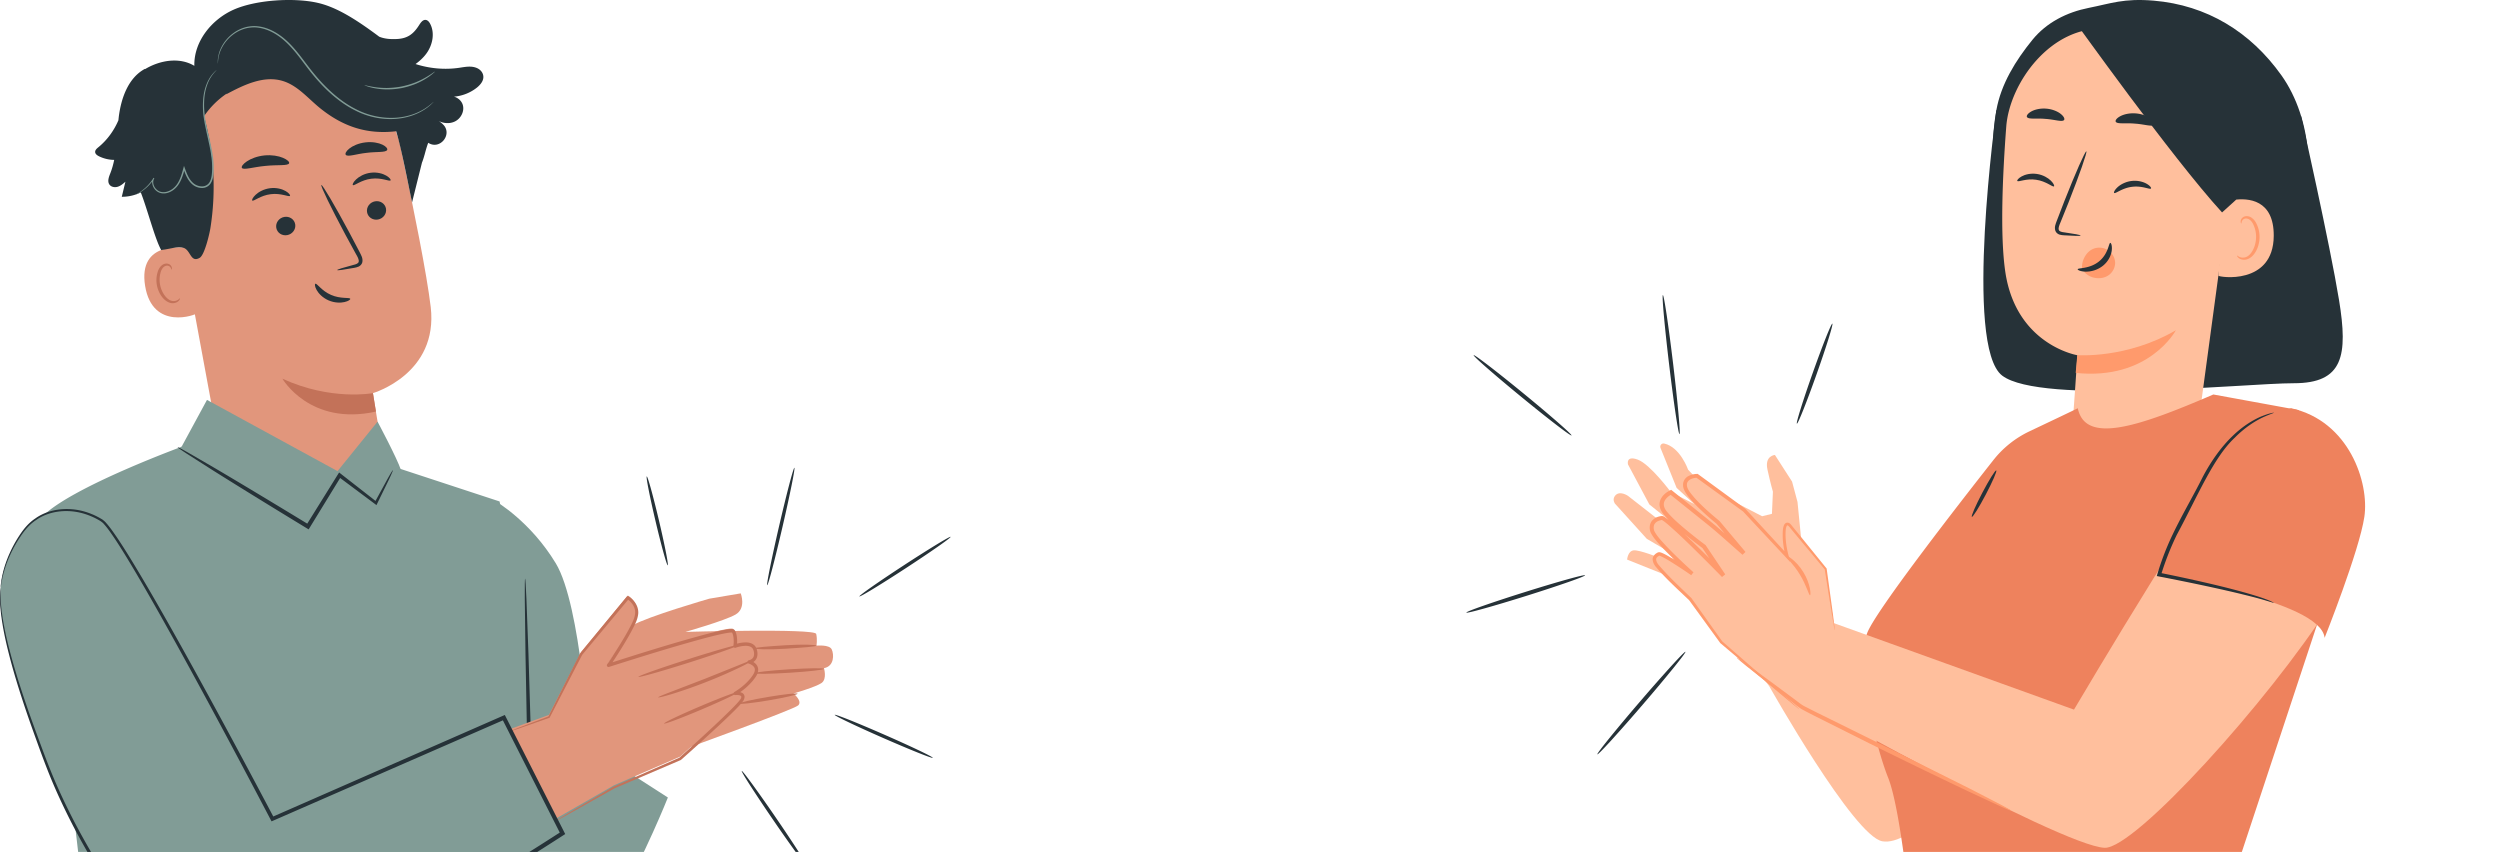 <svg width="358" height="122" viewBox="0 0 358 122" fill="none" xmlns="http://www.w3.org/2000/svg"><g clip-path="url(#a)"><path d="m32.21 68.302-7.352-39.788c-2.15-9.839 1.787-19.289 11.69-21.165l.925-.12c9.313-1.208 17.994 4.928 19.947 14.105 1.818 8.537 3.715 17.993 4.259 22.63 1.126 9.597-8.273 12.331-8.273 12.331-.02.004.938 5.799 1.424 8.593l3.36 6.144-8.165-.56z" fill="#E1967C" data-index="0" style="opacity: 1;"></path><path d="M53.406 56.296s-6 1.138-12.968-2.069c0 0 3.94 6.814 13.4 4.71z" fill="#C37259" data-index="1"></path><path d="M55.275 29.883c.12.72-.392 1.414-1.142 1.551-.748.138-1.452-.331-1.571-1.05-.12-.72.39-1.415 1.139-1.554.75-.136 1.453.334 1.574 1.053m.655-4.053c-.147.2-1.283-.432-2.758-.237-1.474.173-2.457 1.071-2.64.912-.09-.07.04-.415.468-.818.42-.401 1.166-.836 2.086-.951.919-.113 1.734.123 2.223.411.499.29.694.592.621.683m-13.656 6.287c.119.72-.392 1.413-1.142 1.552-.748.138-1.452-.33-1.571-1.05-.12-.72.392-1.415 1.14-1.553.75-.139 1.453.332 1.572 1.051m-.746-4.072c-.147.2-1.286-.431-2.758-.237-1.475.174-2.458 1.072-2.642.912-.089-.07.04-.414.47-.818.419-.401 1.167-.836 2.085-.951s1.734.123 2.224.411c.497.29.693.593.62.683m3.634 12.589c.229-.098.89 1.022 2.257 1.601 1.359.598 2.662.321 2.74.552.04.106-.246.337-.82.467-.565.134-1.43.13-2.28-.237s-1.433-.985-1.709-1.48c-.282-.501-.297-.863-.188-.903m3.123-1.959c-.017-.083.878-.36 2.338-.742.372-.088.719-.208.749-.474.053-.283-.156-.668-.396-1.082l-1.485-2.72c-2.075-3.876-3.63-7.083-3.472-7.165s1.967 2.993 4.041 6.87l1.441 2.741c.198.409.505.862.388 1.451-.065.295-.315.534-.547.63-.233.105-.443.136-.628.172-1.486.275-2.413.402-2.429.319m-6.878-15.298c-.151.402-1.633.192-3.379.38-1.75.154-3.163.646-3.39.281-.1-.174.15-.55.724-.934.567-.384 1.472-.743 2.52-.847 1.047-.102 2.003.076 2.636.342.636.267.955.587.89.778m14.03-1.885c-.257.378-1.506.205-2.948.398-1.448.15-2.627.61-2.958.3-.147-.152-.005-.514.483-.907.479-.39 1.32-.775 2.314-.893s1.894.061 2.446.33c.556.27.773.59.662.772" fill="#263238" data-index="2"></path><path d="M26.563 35.51c-.172-.05-6.843-1.094-5.783 5.43s7.397 4.115 7.379 3.926c-.02-.19-1.596-9.357-1.596-9.357" fill="#E1967C" data-index="3"></path><path d="M25.763 42.717c-.032-.016-.1.098-.279.217a1.15 1.15 0 0 1-.848.156c-.73-.14-1.489-1.141-1.712-2.312a3.8 3.8 0 0 1 .054-1.678c.123-.51.377-.893.714-1.011a.59.59 0 0 1 .722.203c.117.168.098.305.133.311.021.014.123-.132.026-.393a.74.74 0 0 0-.324-.367.87.87 0 0 0-.656-.064c-.498.117-.876.653-1.024 1.204a3.9 3.9 0 0 0-.098 1.882c.255 1.308 1.128 2.428 2.117 2.549.479.045.84-.155 1.012-.342.177-.196.187-.347.163-.355" fill="#C37259" data-index="4"></path><path d="M69.103 10.504c-.166-.367-.496-.639-.872-.787-.819-.321-1.672-.125-2.507-.004-2.078.299-4.22.098-6.218-.542.592-.43 1.13-.922 1.56-1.514.887-1.22 1.235-2.93.526-4.262-.133-.25-.332-.502-.613-.541-.445-.063-.75.413-.992.79-.798 1.243-1.623 1.853-3.097 1.94-.916.053-1.821-.009-2.6-.337-.034-.024-.064-.053-.098-.077a69 69 0 0 0-1.16-.848l-.002-.002.002.002C50.185 2.28 47.8.932 45.483.405c-3.395-.771-8.811-.437-11.997.967-3.186 1.405-5.74 4.579-5.656 8.056-2.117-1.276-4.914-.814-7.04.461l-.061-.016c-2.385 1.306-3.393 4.207-3.726 6.903q-.025.222-.046.444c-.637 1.491-1.614 2.838-2.871 3.866-.223.182-.475.401-.46.687.015.283.288.476.543.603a5.1 5.1 0 0 0 2.183.522c-.133.65-.309 1.288-.554 1.91-.208.529-.454 1.16-.125 1.624.256.358.776.439 1.195.307.42-.131.762-.43 1.091-.72l-.521 2.16a6.1 6.1 0 0 0 2.722-.624c.924 2.323 2.044 6.723 2.928 8.256 1.74-.248 2.13-.504 3.05-.354 1.191.194 1.08 2.263 2.462 1.46.703-.41 1.398-3.432 1.527-4.235a37.7 37.7 0 0 0-.916-16.032 12.1 12.1 0 0 1 3.274-3.262l-.098.12c2.523-1.354 5.397-2.751 8.132-1.904 2.122.657 3.605 2.509 5.334 3.9 3.28 2.635 6.697 3.775 10.879 3.29.837 2.82 1.703 7.514 2.275 10.18l1.434-5.75.005.022a11 11 0 0 0 .334-1.03l.036-.105-.002-.011c.152-.55.294-1.098.51-1.651l.03.018c1.664 1.052 3.498-1.257 2.096-2.64a3.8 3.8 0 0 0-.944-.686c.767.519 1.81.659 2.64.25.83-.407 1.366-1.4 1.144-2.297-.151-.614-.684-1.098-1.286-1.252a6.1 6.1 0 0 0 3.289-1.297c.615-.495 1.175-1.232.81-2.041" fill="#263238" data-index="5" style="opacity: 1;"></path><path d="M31.014 10.038c.023.022-.36.317-.819 1.03-.453.71-.9 1.889-.958 3.406-.034.754.003 1.587.145 2.466.138.88.36 1.81.587 2.792.223.982.462 2.02.574 3.12.056.55.079 1.114.05 1.688-.034.563-.08 1.177-.417 1.71a1.46 1.46 0 0 1-1.277.67 2.17 2.17 0 0 1-1.324-.492c-.73-.618-1.03-1.503-1.311-2.28l.204-.008c-.211.773-.435 1.539-.842 2.187-.399.65-1.017 1.137-1.697 1.31a1.85 1.85 0 0 1-1.013-.015 1.6 1.6 0 0 1-.776-.552 1.66 1.66 0 0 1-.339-.815 1.2 1.2 0 0 1 .187-.792l.116.074a6.3 6.3 0 0 1-1.806 1.868 6 6 0 0 1-.597.349 1.2 1.2 0 0 1-.218.093c-.004-.006.066-.048.2-.126.134-.08.332-.2.573-.376a6.4 6.4 0 0 0 1.731-1.88l.116.074c-.267.391-.19.993.164 1.429.178.215.414.404.699.486.284.087.608.085.917.003.624-.164 1.2-.62 1.571-1.239.383-.618.598-1.363.806-2.137l.088-.328.117.32c.28.776.585 1.623 1.249 2.18a1.96 1.96 0 0 0 1.184.439c.432.014.852-.195 1.086-.567.294-.462.351-1.046.382-1.6a11 11 0 0 0-.045-1.652c-.106-1.083-.34-2.115-.557-3.097-.221-.982-.437-1.918-.568-2.81a12 12 0 0 1-.119-2.504c.079-1.54.56-2.74 1.044-3.445.49-.708.893-.979.893-.979m31.066 4.557a.4.4 0 0 1-.066.077l-.21.213a3 3 0 0 1-.363.324c-.15.122-.32.266-.532.399-.82.564-2.178 1.21-3.975 1.391-1.778.184-3.995-.102-6.111-1.205-2.13-1.066-4.13-2.819-5.874-4.914-.88-1.044-1.637-2.14-2.438-3.134-.797-.996-1.645-1.9-2.603-2.566-.95-.672-1.997-1.113-3.023-1.229-.512-.067-1.01-.02-1.48.066a5.2 5.2 0 0 0-1.288.468 5.6 5.6 0 0 0-2.656 3.09c-.293.946-.227 1.514-.263 1.51q-.007 0-.008-.101l-.003-.3c.006-.263.057-.651.19-1.136a5.5 5.5 0 0 1 .838-1.621 5.7 5.7 0 0 1 1.826-1.583c.4-.212.845-.39 1.328-.498.484-.095 1.007-.147 1.537-.08 1.063.11 2.147.56 3.12 1.243.986.677 1.852 1.596 2.657 2.597.81 1.002 1.566 2.094 2.44 3.129 1.729 2.08 3.702 3.814 5.793 4.873 2.08 1.096 4.245 1.39 6.002 1.232 1.77-.158 3.115-.771 3.94-1.306.832-.542 1.2-.965 1.222-.94" fill="#819C96" data-index="6"></path><path d="M62.277 10.258c.01.011-.099.115-.305.293a7.4 7.4 0 0 1-.933.678 10 10 0 0 1-1.523.785c-.599.24-1.279.456-2.012.602a11.5 11.5 0 0 1-2.092.19 10 10 0 0 1-1.705-.16 7.4 7.4 0 0 1-1.119-.282c-.258-.088-.396-.144-.392-.159.013-.04.584.146 1.536.282a11.5 11.5 0 0 0 1.68.111c.634-.011 1.33-.07 2.05-.204a12.5 12.5 0 0 0 1.977-.573 11.4 11.4 0 0 0 1.518-.73c.832-.48 1.293-.867 1.32-.833m17.696 149.838c-1.086-3.041-.977-3.272-.977-3.272l-1.977-34.429-.36-25.892-5.12-24.696-19.02-6.247s.097 5.113-7.299 5.274c-8.521.188-18.028-7.298-18.028-7.298S9.66 69.852 5.834 74.22c-3.147 3.593 4.289 38.57 4.289 38.57l4.946 42.653s-2.671 2.181-.903 6.302c0 0 23.622 6.938 39.675 6.319 16.053-.62 23.834-3.918 23.834-3.918s3.119-1.753 2.298-4.049" fill="#819C96" data-index="7"></path><path d="M57.435 67.348c-.606-1.807-3.37-6.967-3.37-6.967l-5.73 7.084-18.694-10.2-3.673 6.773 14.144 9.78 7.15-1.118 5.547-1.013zm13.578 4.458s4.918 2.819 8.572 8.854 4.754 26.276 4.754 26.276l11.3 7.267s-12.74 32.213-22.866 30.74-1.76-73.137-1.76-73.137" fill="#819C96" data-index="8"></path><path d="M75.196 82.846c.02-.001.047.256.078.745.03.552.065 1.263.11 2.142l.291 7.88.779 25.998c.38 10.15.897 19.331 1.368 25.97.238 3.319.458 6.001.622 7.856l.186 2.135c.038.488.047.747.027.749-.021.003-.07-.25-.148-.734-.073-.486-.188-1.201-.299-2.125-.236-1.848-.521-4.529-.814-7.847-.58-6.636-1.165-15.821-1.546-25.98-.343-10.161-.47-19.352-.601-26.009l-.1-7.885c0-.88.001-1.592.003-2.144.009-.492.023-.75.044-.751" fill="#263238" data-index="9"></path><path d="M86.936 97.063c.014-.319 1.326-6.173 3.58-7.485s11.057-3.847 11.057-3.847l4.501-.76s.828 2.132-.745 3.033c-1.574.9-7.18 2.483-7.18 2.483s18.548-.528 18.733.289c.185.818.037 1.682.037 1.682s1.85-.19 2.186.537c.336.726.373 2.408-1.112 2.686 0 0 .462 1.529-.325 2.107-.786.58-4.044 1.516-4.044 1.516s1.34 1.101.675 1.71-16.143 6.2-16.143 6.2l-10.208-4.144z" fill="#E1967C" data-index="10"></path><path d="M108.05 92.84c.001-.13 1.973-.287 4.419-.44 2.448-.154 4.45-.088 4.449.06-.001.129-1.973.284-4.421.438-2.446.153-4.447.087-4.447-.059m9.943 2.941c.012.137-2.208.389-4.958.561s-4.986.202-4.991.065c-.006-.138 2.214-.39 4.958-.562 2.746-.172 4.98-.2 4.991-.064m-3.787 3.562c.023.136-1.838.563-4.158.954-2.32.39-4.219.597-4.242.462-.023-.136 1.839-.563 4.159-.953 2.319-.391 4.218-.598 4.241-.463" fill="#C37259" data-index="11"></path><path d="m78.62 102.367 4.6-9.016 6.688-8.073s1.58.902 1.224 2.617c-.358 1.713-3.992 7.062-3.992 7.062s17.419-5.63 17.877-4.874c.458.755.251 2.12.251 2.12s2.484-.935 2.884.58c.4 1.513-.903 1.579-.903 1.579s1.793.568.767 2.119c-1.026 1.549-2.741 2.502-2.741 2.502s1.522-.163 1.01.869c-.511 1.033-8.89 8.496-8.89 8.496l-9.472 4.107-8.67 4.971-6.48-12.923z" fill="#E1967C" data-index="12"></path><path d="M79.252 117.746c-.007-.011.186-.137.565-.369l1.675-1.005 6.36-3.724.014-.008 9.451-4.154-.052.033a361 361 0 0 0 4.929-4.517c.855-.804 1.728-1.63 2.593-2.497.426-.427.884-.888 1.22-1.338a.7.7 0 0 0 .148-.333c.005-.1-.008-.137-.082-.192-.163-.11-.502-.133-.771-.11a.234.234 0 0 1-.254-.214.24.24 0 0 1 .115-.223c.831-.496 1.645-1.153 2.293-1.942.309-.397.649-.837.636-1.258.017-.408-.427-.738-.875-.87a.245.245 0 0 1-.167-.303.25.25 0 0 1 .194-.172c.333-.063.654-.31.714-.658.078-.34-.021-.825-.221-1.08-.229-.26-.651-.35-1.082-.326a4.7 4.7 0 0 0-1.299.266.252.252 0 0 1-.332-.27c.058-.463.068-.972-.028-1.432a2 2 0 0 0-.099-.33c-.018-.054-.044-.102-.069-.15-.009-.032-.045-.055.022.009.016.016.024.008.001.006-.168-.023-.453.014-.696.052-1.017.171-2.056.442-3.095.71-4.843 1.308-9.482 2.77-13.845 4.154a.24.24 0 0 1-.273-.361c1.101-1.64 2.144-3.269 3.042-4.895.417-.812.918-1.642.97-2.452.052-.823-.49-1.587-1.154-2.009l.275-.05-6.716 8.05.022-.033-4.658 8.986a.12.12 0 0 1-.064.056c-1.883.664-3.343 1.176-4.369 1.538l-1.128.38q-.384.123-.39.11-.005-.014.368-.168l1.108-.436 4.33-1.642-.064.057 4.544-9.045a.2.2 0 0 1 .022-.034l6.658-8.096.005-.006a.21.21 0 0 1 .27-.045c.796.494 1.432 1.378 1.387 2.402-.076 1.016-.597 1.815-1.014 2.655-.906 1.656-1.944 3.288-3.05 4.945l-.271-.363c4.367-1.398 9.002-2.866 13.866-4.179 1.048-.272 2.084-.542 3.144-.72.276-.035.516-.09.867-.05a.5.5 0 0 1 .184.07c.123.102.115.138.134.164q.057.1.096.204a2.2 2.2 0 0 1 .123.412c.111.553.097 1.078.032 1.61l-.332-.269a5.1 5.1 0 0 1 1.454-.294c.486-.022 1.073.056 1.473.499.178.22.287.5.322.737a1.8 1.8 0 0 1 .003.77c-.111.554-.602.949-1.124 1.032l.028-.475c.31.093.573.228.817.444a1.2 1.2 0 0 1 .419.884c-.01.692-.432 1.144-.747 1.57a9.4 9.4 0 0 1-2.435 2.05l-.139-.438c.358-.015.7-.034 1.083.192.201.117.321.414.28.626a1.1 1.1 0 0 1-.216.525c-.416.554-.85.969-1.289 1.413-.877.871-1.757 1.695-2.618 2.495a323 323 0 0 1-4.965 4.493.2.2 0 0 1-.053.034l-9.492 4.061.013-.007-6.426 3.605-1.713.94c-.389.212-.595.315-.602.303" fill="#C37259" data-index="13"></path><path d="M105.877 92.33c.041.13-3.161 1.266-7.15 2.535-3.992 1.268-7.261 2.19-7.303 2.06-.041-.132 3.16-1.267 7.151-2.535s7.26-2.192 7.302-2.06m1.927 2.198c.029.06-.681.468-1.869 1.047a69 69 0 0 1-4.732 2.059 69 69 0 0 1-4.868 1.717c-1.263.386-2.06.572-2.081.508-.022-.067.737-.37 1.967-.841l4.799-1.847 4.771-1.917c1.22-.496 1.982-.79 2.013-.726m-2.089 4.572c.054.127-2.278 1.238-5.209 2.482s-5.35 2.152-5.403 2.025c-.055-.128 2.278-1.239 5.208-2.483s5.349-2.151 5.404-2.024" fill="#C37259" data-index="14"></path><path d="M.089 84.14c-.612 6.115 4.091 18.569 6.247 24.388 5.41 14.605 17.841 32.821 26.944 33.832 10.422 1.157 47.267-23.031 47.267-23.031l-8.395-16.562-33.143 14.501S17.65 76.481 14.593 74.546c-3.054-1.935-7.389-2.27-10.387.525-.991.925-3.67 4.599-4.117 9.069" fill="#819C96" data-index="15"></path><path d="M.089 84.14s.001-.452.156-1.308c.158-.851.46-2.119 1.156-3.65.345-.767.786-1.599 1.351-2.463.56-.857 1.266-1.788 2.299-2.472 2-1.446 5.146-1.854 8.073-.634.368.14.725.323 1.082.514.173.106.354.193.526.318.167.142.346.283.47.444.56.624 1.026 1.32 1.518 2.027.96 1.424 1.9 2.95 2.86 4.548 1.922 3.198 3.916 6.694 6.012 10.44 4.185 7.493 8.772 15.978 13.658 25.239l-.35-.122 33.133-14.526.258-.113.127.252 7.858 15.494.54 1.066.122.241-.225.146c-7.151 4.627-14.264 8.922-21.286 12.81-3.51 1.94-7.008 3.764-10.496 5.424-3.497 1.636-6.981 3.141-10.556 4.154-1.786.456-3.63.893-5.492.599-1.844-.287-3.472-1.155-4.947-2.104-2.946-1.96-5.317-4.45-7.443-6.942-4.223-5.036-7.412-10.284-9.998-15.21-1.278-2.473-2.403-4.877-3.349-7.201-.943-2.328-1.724-4.553-2.474-6.629-1.484-4.158-2.624-7.791-3.389-10.805C.504 90.666.133 88.269.03 86.634c-.03-.819-.049-1.443 0-1.862.029-.42.059-.632.059-.632s.01.216.002.634c-.029.417.01 1.037.06 1.85.14 1.624.546 4.002 1.358 6.994.795 2.996 1.966 6.609 3.477 10.751.764 2.067 1.561 4.292 2.512 6.597.955 2.306 2.088 4.694 3.373 7.15 2.597 4.89 5.796 10.103 10.001 15.083 2.114 2.463 4.474 4.922 7.353 6.823 1.44.922 3.019 1.751 4.74 2.012 1.709.274 3.513-.142 5.263-.598 3.514-1.003 6.98-2.505 10.456-4.139 3.47-1.658 6.956-3.48 10.458-5.421 7-3.885 14.106-8.182 21.24-12.798l-.103.387-.54-1.065-7.853-15.498.385.138-33.153 14.477-.233.102-.118-.224c-4.861-9.267-9.42-17.767-13.57-25.273-2.079-3.751-4.055-7.255-5.954-10.458-.95-1.6-1.879-3.129-2.823-4.548-.48-.702-.944-1.402-1.472-1.997-.246-.313-.549-.505-.905-.702A9 9 0 0 0 13 73.912c-2.828-1.202-5.863-.834-7.808.542-1.006.65-1.693 1.535-2.263 2.382a18 18 0 0 0-1.372 2.417 16.5 16.5 0 0 0-1.226 3.596c-.182.845-.216 1.294-.242 1.29m115.542 40.001c-.058.038-.636-.697-1.526-1.915a205 205 0 0 1-3.387-4.815 217 217 0 0 1-3.268-4.898c-.814-1.269-1.29-2.074-1.233-2.114.056-.039.633.694 1.523 1.911a211 211 0 0 1 3.39 4.819 207 207 0 0 1 3.269 4.901c.814 1.268 1.289 2.072 1.232 2.111m17.942-15.621c-.055.126-3.244-1.15-7.12-2.849s-6.975-3.18-6.92-3.305c.056-.126 3.243 1.149 7.12 2.848 3.878 1.7 6.976 3.18 6.92 3.306m2.553-31.64c.076.115-2.788 2.117-6.394 4.473-3.608 2.356-6.593 4.172-6.668 4.056s2.787-2.118 6.395-4.473c3.606-2.355 6.592-4.17 6.667-4.056m-22.37-9.889c.134.03-.629 3.819-1.703 8.46-1.075 4.644-2.055 8.381-2.189 8.35s.629-3.82 1.703-8.462c1.075-4.64 2.055-8.379 2.189-8.349M95.62 80.951c-.133.032-.915-2.792-1.744-6.305-.83-3.516-1.394-6.39-1.26-6.421.135-.032.915 2.79 1.746 6.306.829 3.515 1.393 6.39 1.259 6.42M56.26 67.337c.034.018-.16.475-.548 1.297l-1.699 3.486-.103.212-.194-.146-5.248-3.918.393-.072-4.508 7.357-.156.255-.257-.156-.586-.357c-4.99-3.038-9.49-5.817-12.73-7.854L26.8 65.002c-.895-.586-1.38-.928-1.358-.964s.548.238 1.48.765c1.025.595 2.343 1.358 3.922 2.276 3.298 1.944 7.832 4.665 12.823 7.703l.587.357-.413.098 4.56-7.324.16-.257.235.184 5.16 4.03-.297.068 1.86-3.404c.446-.791.706-1.214.74-1.197" fill="#263238" data-index="16"></path><path d="M280.654 112.764s-7.019 8.425-11.104 7.708c-4.086-.717-16.175-22.175-16.175-22.175l-9.434-12.59 13.679-1.037z" fill="#FFBF9D" data-index="17"></path><path d="M329.518 16.632s4.134 18.372 5.432 26.335.604 11.912-6.469 11.912-36.222 3.113-41.76-1.086-.843-38.007-.843-38.007z" fill="#263238" data-index="18"></path><path d="M326.698 10.784C322.272 4.566 316.02.735 308.408.093c-4.295-.362-6.134.41-9.288 1.033-3.153.625-6.06 2.094-8.086 4.587-2.405 2.962-4.485 6.319-5.157 10.071-.69 3.856-.65 7.676-.124 10.858.639 3.864 2.857 9.855 4.94 13.174l6.545 1.248c5.47.558 11.018 1.114 16.445.227s10.812-3.404 13.99-7.885c4.418-6.227 3.452-16.405-.975-22.622" fill="#263238" data-index="19"></path><path d="m317.868 10.119-12.878-6.15-3.485.166c-7.781-.5-13.729 7.704-14.209 13.994-.531 6.986-.905 15.537-.142 20.765 1.532 10.513 10.329 11.975 10.329 11.975s-.557 8.515-.86 11.99l18.263-2.775 6.241-46.179a3.694 3.694 0 0 0-3.259-3.786" fill="#FFBF9D" data-index="20"></path><path d="M302.881 37.524c-.035-.551-.306-1.055-.671-1.412a2.266 2.266 0 0 0-2.728-.342c-.868.516-1.424 1.656-1.341 2.757.423.671 1.106 1.15 1.89 1.272q.183.027.368.037c.6.025 1.222-.136 1.709-.544.487-.41.816-1.088.773-1.768" fill="#FF9A6C" data-index="21"></path><path d="M288.879 25.913c.139.2 1.262-.393 2.694-.172 1.435.2 2.375 1.096 2.558.944.087-.066-.033-.404-.44-.807-.401-.4-1.12-.839-2.014-.97s-1.696.083-2.178.354c-.492.27-.688.561-.62.651m9.065 7.814c.008-.082-.891-.25-2.35-.455-.369-.043-.719-.12-.778-.374-.084-.268.077-.665.262-1.092l1.131-2.802c1.572-3.989 2.716-7.27 2.555-7.331-.162-.063-1.567 3.12-3.14 7.108-.378.985-.74 1.92-1.085 2.819-.147.418-.393.892-.211 1.448.096.278.365.482.601.55.237.075.444.08.628.095 1.469.099 2.381.117 2.387.034" fill="#263238" data-index="22"></path><path d="M297.466 50.858s7.063.547 14.119-3.567c0 0-3.842 7.224-14.346 6.106z" fill="#FF9A6C" data-index="23"></path><path d="M302.198 34.783c-.235-.017-.259 1.555-1.621 2.653-1.359 1.102-3.034.904-3.049 1.123-.023.099.369.31 1.077.34a3.92 3.92 0 0 0 2.544-.85c.831-.673 1.196-1.58 1.258-2.224.07-.658-.101-1.05-.209-1.042m-11.932-18.017c.239.357 1.352.135 2.648.26 1.3.082 2.367.479 2.656.164.129-.154-.008-.5-.453-.862-.439-.36-1.2-.698-2.092-.77-.892-.07-1.694.141-2.182.428-.494.288-.682.608-.577.78m17.754 10.227c-.144.196-1.251-.427-2.689-.242-1.44.163-2.403 1.035-2.581.879-.086-.069.044-.404.46-.796.411-.39 1.142-.81 2.039-.919.897-.106 1.692.129 2.167.41.487.285.676.58.604.668m.442-9.121c-.301.314-1.402-.083-2.745-.167-1.34-.126-2.492.096-2.736-.26-.107-.173.089-.493.601-.778.506-.286 1.338-.498 2.26-.426s1.708.41 2.157.771c.459.359.598.705.463.86" fill="#263238" data-index="24"></path><path d="M318.135 31.348c.012-.782.94-2.612 1.714-2.722 2.068-.294 5.785-.082 5.751 5.152-.045 7.153-7.918 5.906-7.93 5.7-.008-.16.423-5.433.465-8.13" fill="#FFBF9D" data-index="25"></path><path d="M320.354 36.604c.031-.023.125.087.334.185.205.095.559.163.932.026.759-.273 1.404-1.47 1.447-2.758a4.1 4.1 0 0 0-.337-1.786c-.216-.525-.552-.892-.933-.963a.635.635 0 0 0-.738.337c-.098.2-.053.343-.09.355-.021.018-.154-.12-.094-.415a.8.8 0 0 1 .284-.447.95.95 0 0 1 .692-.178c.552.042 1.046.553 1.297 1.118a4.2 4.2 0 0 1 .419 1.996c-.055 1.441-.802 2.785-1.84 3.078-.504.128-.924-.027-1.14-.197-.221-.178-.258-.338-.233-.351" fill="#FF9A6C" data-index="26"></path><path d="m320.139 28.666-1.941 1.755c-7.319-8.012-21.343-27.78-20.565-26.606 0 0 5.513-1.84 11.265-.455s16.594 5.042 15.959 11.885c-.635 6.842-4.718 13.421-4.718 13.421" fill="#263238" data-index="27"></path><path d="M296.459 58.472h.005q.056-.03-.005 0" fill="#455A64" data-index="28"></path><path d="m329.171 58.725-12.22-2.236c-10.703 4.616-18.338 7.187-19.41 1.968-.318.173-4.102 1.972-6.916 3.305a14.5 14.5 0 0 0-5.18 4.13c-4.896 6.222-16.676 21.36-18.026 24.665-1.707 4.186 1.087 16.124 2.95 20.776 1.864 4.651 3.262 19.845 3.262 19.845l15.216 4.961 30.783-9.908 12.912-39.023z" fill="#EE825D" data-index="29" style="opacity: 1;"></path><path d="M282.371 74.012c-.137-.072.535-1.618 1.499-3.452.964-1.836 1.856-3.265 1.993-3.193s-.534 1.616-1.499 3.452c-.965 1.834-1.857 3.264-1.993 3.193" fill="#263238" data-index="30"></path><path d="M231.255 72.11s-.398-.535-.01-1.077c.64-.894 1.896-.016 1.896-.016l3.896 3.045 3.465 1.638-4.316-3.466-3.058-5.73s-.346-1.332 1.414-.68 4.72 4.639 4.72 4.639l3.357 1.714-2.527-2.314-2.307-5.721c-.137-.34.159-.706.517-.628 2.305.496 3.437 3.749 3.437 3.749l2.193 2.316 8.407 4.347 1.405-.346.139-3.171s-.345-1.166-.781-3.164c-.435-1.999 1.068-2.096 1.068-2.096l2.456 3.816.778 2.914.539 5.44 1.031 5.141-9.45 5.507-7.108-4.055-9.414-3.781s.103-1.23.938-1.321c.834-.091 3.75 1.081 3.75 1.081l3.054.157-4.923-2.89zm105.083-3.678c1.724 6.221.694 12.881-2.772 18.33-8.582 13.487-27.826 34.787-32.171 34.642-6.322-.211-47.973-23.625-43.289-21.391l4.518-10.778 34.37 12.383s21.874-37.05 25.158-38.726 9.129-3.33 11.838-.06c.896 1.08 1.689 3.22 2.348 5.6" fill="#FFBF9D" data-index="31" style="opacity: 1;"></path><path d="m262.734 90.254-1.3-8.78-5.139-6.25s-.719-.805-.806.922c-.086 1.726.439 3.55.439 3.55l-6.16-6.647-6.754-4.916s-1.932.017-1.714 1.538 4.722 5.137 4.722 5.137l3.699 4.413-4.201-3.699-6.247-5.02s-1.823.828-1.199 2.344c.623 1.518 5.944 5.43 5.944 5.43l2.782 4.138s-8.151-8.354-8.839-8.248c-.688.108-1.702.523-1.385 1.84s5.748 6.142 5.748 6.142-4.399-3.05-4.804-2.822-.91.536-.394 1.446c.517.91 4.925 5.033 4.925 5.033l4.426 6.155 11.162 9.59z" fill="#FFBF9D" data-index="32" style="opacity: 1;"></path><path d="M255.723 79.568c.076-.137 1.495.678 2.515 2.357 1.033 1.67 1.116 3.301.96 3.307-.177.033-.516-1.442-1.479-2.99-.944-1.56-2.105-2.532-1.996-2.675" fill="#FF9A6C" data-index="33"></path><path d="M257.64 101.552q-.01.01-.208-.145l-.58-.465-2.219-1.844-8.274-6.998-.015-.014-.013-.019-4.456-6.132.027.032c-1.56-1.495-3.255-2.994-4.856-4.88-.197-.278-.357-.566-.383-.967-.035-.434.335-.795.611-.935.067-.034.112-.101.35-.11.154.014.201.05.305.075.154.066.309.13.448.206.288.145.562.305.837.467a65 65 0 0 1 3.262 2.11l-.326.414c-1.321-1.184-2.651-2.42-3.949-3.77-.635-.702-1.305-1.333-1.808-2.28-.211-.511-.239-1.122.111-1.642.376-.498.891-.694 1.476-.77.33.048.348.136.49.204q.163.111.312.227.298.23.58.475.564.484 1.112.991 1.095 1.014 2.18 2.072a266 266 0 0 1 4.363 4.352l-.463.376c-.879-1.306-1.826-2.714-2.785-4.136l.073.074a66 66 0 0 1-2.88-2.26c-.952-.811-1.924-1.622-2.765-2.655-.409-.476-.725-1.26-.448-1.963.269-.688.808-1.112 1.4-1.417l.164-.084.153.124 5.392 4.337c1.769 1.428 3.401 2.962 5.061 4.397l-.422.411-3.694-4.418.041.04c-1.31-1.083-2.551-2.181-3.649-3.413-.269-.314-.535-.627-.761-.987a3.5 3.5 0 0 1-.307-.576 1.7 1.7 0 0 1-.112-.697c.007-.487.339-.966.746-1.173a2.8 2.8 0 0 1 1.254-.324l.087-.004.076.055 6.741 4.933.021.014.015.018 6.136 6.668-.371.208c-.339-1.34-.521-2.642-.406-3.923.022-.162.048-.325.101-.49.061-.155.126-.37.39-.477.287-.076.474.079.602.193.126.139.196.237.296.356l1.087 1.335c1.405 1.732 2.659 3.28 3.759 4.634l.027.033.004.038.9 6.539.212 1.687q.065.57.047.575c-.013.003-.054-.188-.122-.563l-.286-1.675c-.242-1.52-.589-3.702-1.035-6.519l.031.07c-1.115-1.34-2.391-2.868-3.817-4.579l-1.1-1.322c-.174-.233-.407-.483-.478-.426-.085.02-.198.367-.215.64-.099 1.186.089 2.485.425 3.758l.224.845-.595-.636-6.182-6.626.036.033-6.766-4.898.162.052c-.679.022-1.464.338-1.454.983-.033.618.568 1.275 1.052 1.862 1.058 1.182 2.302 2.276 3.588 3.333l.023.019.018.02 3.704 4.409-.423.41c-1.659-1.427-3.289-2.954-5.056-4.378l-5.386-4.325.317.04c-.459.228-.92.619-1.08 1.069-.171.456-.001.952.358 1.386.763.94 1.738 1.766 2.673 2.558a67 67 0 0 0 2.848 2.24l.043.032.029.043 2.78 4.14-.464.377a273 273 0 0 0-4.344-4.35c-.72-.704-1.441-1.396-2.164-2.066l-1.092-.98a14 14 0 0 0-.555-.457c-.092-.075-.187-.14-.278-.204l-.133-.082-.052-.025c-.039-.038.016.07.021-.117a.5.5 0 0 0-.014-.096c.062.407.014.114.027.205h-.004l-.01.002-.041.007-.08.016-.158.04a2 2 0 0 0-.295.11 1.1 1.1 0 0 0-.445.356c-.212.277-.208.75-.057 1.098.386.737 1.078 1.452 1.69 2.116 1.274 1.335 2.597 2.577 3.901 3.756l-.327.415a66 66 0 0 0-3.221-2.108 15 15 0 0 0-.806-.454c-.264-.125-.582-.312-.616-.194-.251.148-.385.294-.375.5.004.207.131.488.285.692 1.504 1.792 3.231 3.359 4.761 4.844l.018.017.01.016 4.397 6.174-.029-.032 8.164 7.126 2.156 1.916.548.504c.114.112.173.174.167.181" fill="#FF9A6C" data-index="34"></path><path d="M328.086 58.457s-8.402 2.185-12.924 9.95c-4.522 7.766-5.969 14.086-5.969 14.086s23.15 3.431 23.692 8.848c0 0 4.968-12.451 5.691-17.327.725-4.875-2.166-13.727-10.49-15.557" fill="#EE825D" data-index="35"></path><path d="M325.61 86.318c-.016.037-.435-.117-1.221-.345-.784-.24-1.943-.54-3.4-.897-2.917-.71-7.052-1.6-11.846-2.531l-.291-.056.084-.285a39 39 0 0 1 2.266-5.829c1.398-2.896 2.952-5.5 4.181-7.98 1.29-2.473 2.812-4.518 4.345-5.98 1.522-1.477 3.041-2.341 4.127-2.798.553-.211.983-.366 1.289-.43.3-.076.46-.106.466-.088.016.054-.613.222-1.665.714-1.039.509-2.487 1.402-3.94 2.881-3.055 2.862-5.291 8.332-8.3 13.92a40.4 40.4 0 0 0-2.254 5.743l-.206-.34c4.799.966 8.923 1.925 11.829 2.73 1.452.404 2.601.756 3.371 1.052.39.135.68.27.876.36q.297.136.289.16" fill="#263238" data-index="36"></path><path d="M248.698 94.17c.027-.035.554.315 1.486.978l3.911 2.854 2.684 1.995c.48.34.981.773 1.489 1.074l1.73.879 7.876 3.893c5.528 2.761 10.528 5.257 14.285 7.135l4.301 2.22c1.009.536 1.558.851 1.539.89-.019.038-.604-.203-1.647-.672l-4.389-2.041a1038 1038 0 0 1-14.367-6.971l-7.859-3.94c-.611-.314-1.168-.594-1.774-.935-.581-.367-1.017-.765-1.508-1.127l-2.633-2.052c-1.529-1.215-2.802-2.227-3.787-3.008-.884-.722-1.362-1.138-1.337-1.172" fill="#FF9A6C" data-index="37" style="opacity: 1;"></path><path d="M228.742 108.022c.061.052.824-.724 2.004-2.019a245 245 0 0 0 4.522-5.134 237 237 0 0 0 4.393-5.245c1.101-1.363 1.753-2.233 1.693-2.285s-.82.72-2.002 2.015a242 242 0 0 0-4.525 5.139 238 238 0 0 0-4.396 5.249c-1.101 1.36-1.751 2.228-1.689 2.28m-18.761-20.299c.048.152 3.893-.92 8.586-2.393 4.695-1.475 8.462-2.794 8.413-2.946s-3.891.918-8.586 2.393c-4.694 1.473-8.461 2.792-8.413 2.946m1.045-36.863c-.102.124 2.953 2.797 6.823 5.971s7.091 5.648 7.192 5.523c.102-.123-2.953-2.795-6.824-5.971-3.87-3.173-7.09-5.646-7.191-5.523m27.097-8.603c-.159.02.244 4.491.9 9.986.657 5.498 1.318 9.938 1.476 9.918.159-.019-.244-4.49-.9-9.987-.657-5.495-1.318-9.936-1.476-9.917m19.192 18.408c.152.054 1.41-3.109 2.813-7.063 1.402-3.955 2.416-7.203 2.265-7.257s-1.409 3.109-2.812 7.064c-1.402 3.953-2.417 7.202-2.266 7.256" fill="#263238" data-index="38" style="opacity: 1;"></path></g><defs><clipPath id="a"><path fill="#fff" d="M0 0h358v122H0z" data-index="39"></path></clipPath></defs></svg>